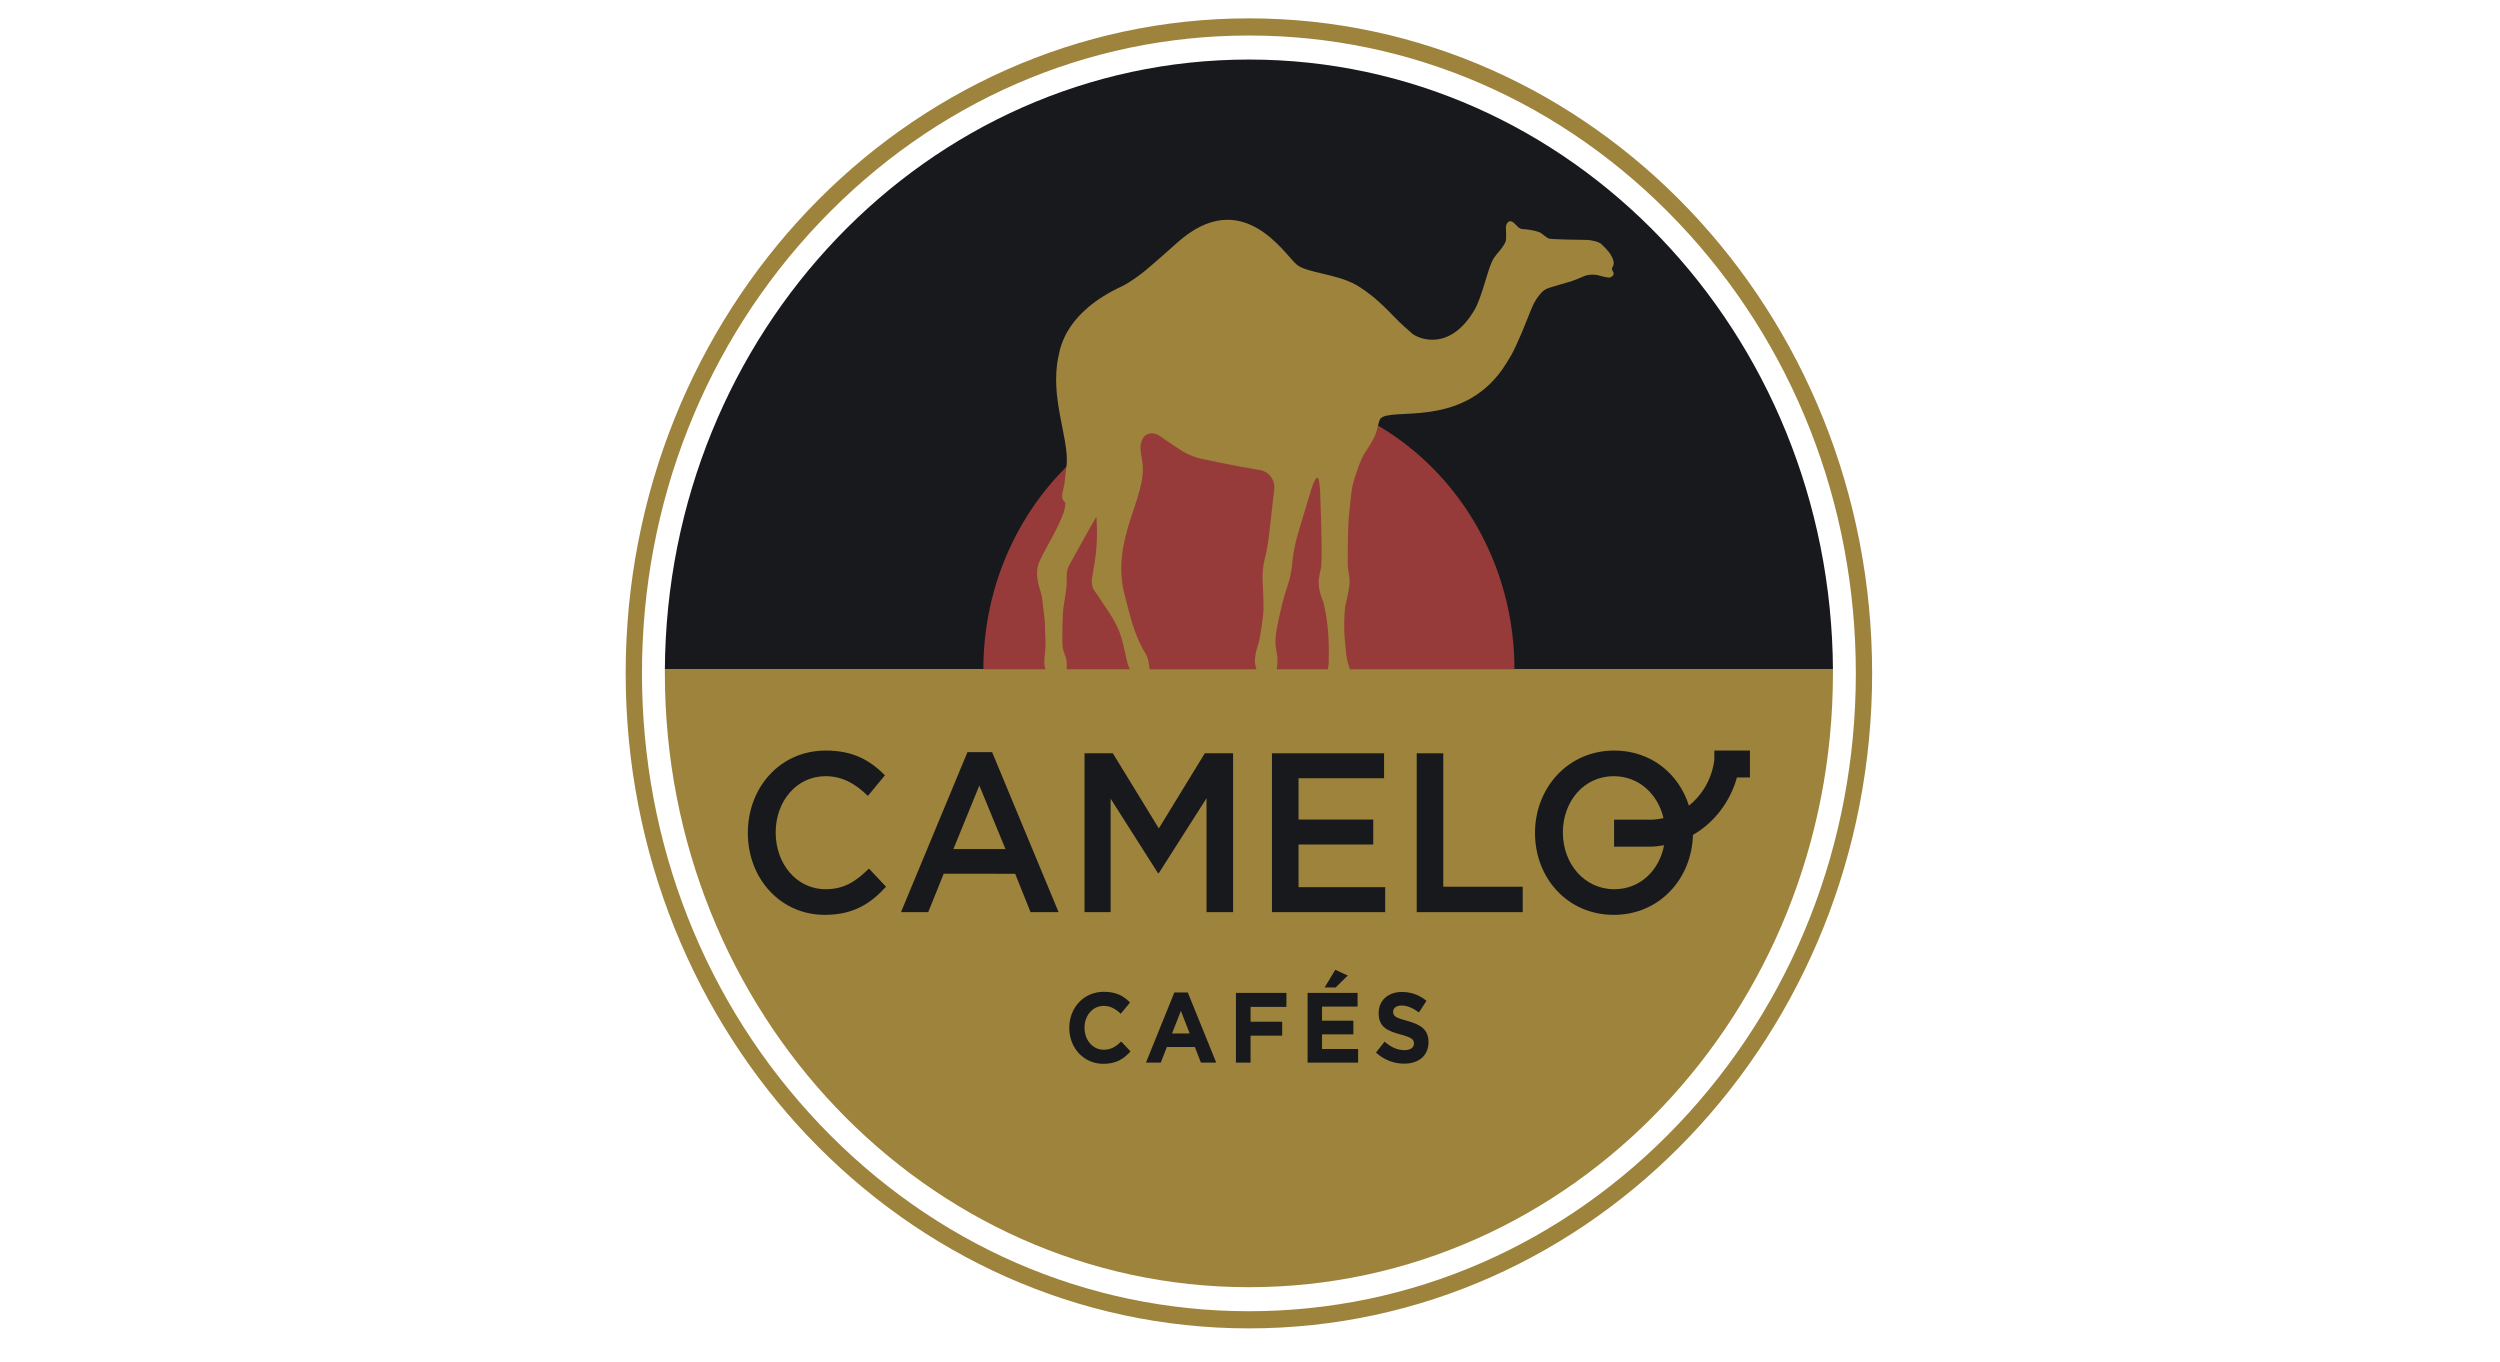 <?xml version="1.0" encoding="utf-8"?>
<!-- Generator: Adobe Illustrator 25.4.1, SVG Export Plug-In . SVG Version: 6.00 Build 0)  -->
<svg version="1.1" id="Layer_1" xmlns="http://www.w3.org/2000/svg" xmlns:xlink="http://www.w3.org/1999/xlink" x="0px" y="0px"
	 viewBox="0 0 728.5 396.85" style="enable-background:new 0 0 728.5 396.85;" xml:space="preserve">
<style type="text/css">
	.st0{fill:#18191C;}
	.st1{fill:#973B3A;}
	.st2{fill:#9D833B;}
</style>
<g>
	<g>
		<path class="st0" d="M534.12,195.11c-0.57-98.28-76.55-177.76-170.19-177.76c-93.64,0-169.62,79.48-170.19,177.76H534.12z"/>
	</g>
	<path class="st1" d="M441.31,195.11c0-44.92-34.65-81.33-77.38-81.33c-42.74,0-77.38,36.41-77.38,81.33H441.31z"/>
	<g>
		<path class="st2" d="M363.93,10.35c47.24,0,91.65,19.33,125.06,54.44c33.4,35.11,51.8,81.78,51.8,131.43
			c0,49.65-18.4,96.32-51.8,131.43c-33.4,35.11-77.82,54.44-125.06,54.44c-47.24,0-91.65-19.33-125.06-54.44
			c-33.4-35.11-51.8-81.78-51.8-131.43c0-49.65,18.4-96.32,51.8-131.43C272.27,29.68,316.69,10.35,363.93,10.35 M363.93,5.35
			c-100.3,0-181.61,85.46-181.61,190.87s81.31,190.87,181.61,190.87c100.3,0,181.61-85.46,181.61-190.87S464.23,5.35,363.93,5.35
			L363.93,5.35z"/>
		<g>
			<path class="st2" d="M534.12,195.11H393.42l0,0c-0.32-1.21-0.98-2.06-1.28-5.96l-0.28-2.97c-0.25-2.6-0.2-6.86,0.13-9.43
				c0,0,1.09-4.68,1.24-6.33c0.25-2.6-0.56-3.87-0.5-6.48c0,0-0.02-9.42,0.31-13.1c0.08-0.93,0.63-7.27,1.13-9.46
				c0.48-2.18,2.41-7.82,3.54-9.43c1.13-1.6,2.76-4.25,3.29-5.84c0.5-1.57,0.77-3.46,1.22-4.05c2.78-3.58,23.19,2.96,35.53-14.38
				c0.8-1.13,1.97-3.06,2.68-4.27c0.69-1.21,2.06-4.18,3.07-6.6l2.87-7.09c0.99-2.44,2.86-4.91,4.18-5.5
				c1.29-0.59,6.39-1.95,7.31-2.24c0.94-0.32,2.6-0.98,3.7-1.48c1.12-0.52,3.09-0.62,4.41-0.22c1.34,0.39,2.74,0.67,3.11,0.59
				c0.37-0.06,0.85-0.39,1.04-0.72c0.19-0.32,0.1-0.86-0.18-1.18c-0.27-0.34-0.27-0.88,0-1.22c0.28-0.36,0.39-1.15,0.21-1.79
				c-0.15-0.63-0.71-1.7-1.22-2.39c-0.51-0.67-1.56-1.78-2.3-2.45c-0.75-0.67-2.79-1.21-4.56-1.21c-1.75,0-9.81-0.16-10.62-0.37
				c-0.83-0.21-2.1-1.56-2.81-1.85c-0.72-0.28-1.97-0.6-2.77-0.71c-0.79-0.12-1.76-0.22-2.17-0.22c-0.39,0-1.01-0.28-1.34-0.6
				c-0.39-0.33-1.53-1.87-2.42-1.69c-0.7,0.14-1.13,1.07-1.12,1.8c0.03,0.73,0.19,3.47-0.09,4.16c-0.28,0.68-1.06,1.86-1.71,2.61
				c-0.64,0.74-1.45,1.73-1.73,2.19c-0.29,0.45-0.79,1.54-1.1,2.38c-0.32,0.85-1.12,3.46-1.83,5.81c-0.71,2.34-1.78,5.23-2.42,6.41
				c-7.32,13.02-16.88,8.86-18.6,7.23c-0.83-0.78-3.13-2.7-4.9-4.57c-1.75-1.86-4.4-4.4-5.91-5.66c-1.5-1.26-3.93-3.05-5.5-3.89
				c-5.85-3.22-14.27-3.39-17.18-5.85c-3.69-3.17-15.95-23.29-34.87-6.32c-1.43,1.27-8.13,7.29-10.33,8.93c0,0-3.3,2.59-5.72,3.72
				c-16.4,7.62-17.92,17.78-18.48,20.33c-2.6,12.02,2.96,23.54,2.39,31.49l-0.66,5.73c-0.42,2.57-1.3,4.14,0.1,5.33
				c0.29,0.24,0.19,1.49-0.37,3.14c-0.56,1.65-2.06,4.86-3.33,7.16l-1.07,1.92c-1.27,2.27-2.5,4.77-2.78,5.5
				c-0.92,2.4-0.44,4.58-0.2,5.88c0.23,1.3,0.87,2.34,1.2,4.92c0,0,0.75,6.2,0.75,6.46c-0.02,0.55,0.17,5.41,0.17,5.41
				c0.15,2.61-0.37,4.46-0.35,6.49c0.01,0.65,0.17,1.3,0.38,1.93l0,0H193.74c0,0.37,0,0.74,0,1.11
				c0,98.78,76.2,178.87,170.19,178.87c94,0,170.19-80.08,170.19-178.87C534.12,195.85,534.12,195.48,534.12,195.11z M372.87,179.27
				l0.32-1.38c0.57-2.56,1.51-5.91,2.09-7.47c0.58-1.55,1.17-4.52,1.31-6.6c0.15-2.07,0.88-5.81,1.63-8.3l3.82-12.73
				c0.75-2.51,1.66-4.06,2.04-3.49c0.38,0.58,0.66,3.19,0.66,5.81c0,0,0.62,15.09,0.29,19.94c-0.02,0.29-0.77,3.09-0.78,4.57
				c-0.02,2.92,1.38,5.8,1.38,5.8c0.64,2.52,1.29,6.73,1.42,9.34l0.09,1.42c0.14,2.61,0.04,4.42,0.06,6.26
				c0.02,1-0.14,1.85-0.27,2.67l0,0h-14.88l0,0c0.14-1.14,0.28-2.38,0.17-3.67c-0.06-0.7-0.48-2.76-0.53-3.68
				C371.54,185.15,372.31,181.83,372.87,179.27z M310.85,193.16c-0.17-2.53-1.23-2.82-1.27-5.93c-0.03-2.61-0.03-7.96,0.36-10.55
				l0.76-4.91c0.4-2.57-0.31-4.34,0.7-6.75c0,0,8.09-14.73,8.11-14.36c0.03,0.44,0.13,2.6,0.15,3.46c0.06,2.6-0.16,6.71-0.59,9.27
				c0,0-0.66,4.03-0.75,4.45c-0.08,0.41-0.08,0.41-0.08,0.41c-0.33,2,0.18,3.19,0.67,3.88c0.5,0.71,1.34,1.78,1.84,2.71
				c0.5,0.94,4.08,5.48,5.51,9.45c1.63,4.51,1.93,9.09,3.03,10.8l0,0h-18.46l0,0C310.87,194.4,310.89,193.69,310.85,193.16z
				 M335.03,195.11L335.03,195.11c-0.3-1.41-0.21-3.2-1.47-5.09c-1.34-2.03-2.8-5.73-3.48-7.95c-0.71-2.22-1.67-6.09-2.35-8.66
				c-4.25-16.23,6.59-28.48,5.18-38.59c-0.37-2.72-0.98-4.34-0.16-6.51c0.82-2.16,3.24-2.69,5.38-1.17l0.31,0.23
				c2.14,1.51,5.02,3.44,6.39,4.27c1.38,0.85,3.79,1.78,5.37,2.08c1.57,0.3,4.65,0.93,6.84,1.4c2.21,0.47,6.12,1.19,8.72,1.61
				l1.38,0.23c2.59,0.42,4.47,2.9,4.18,5.5l-1.48,13.14c-0.29,2.61-0.9,5.99-1.36,7.56c-0.43,1.56-0.68,4.51-0.54,6.56
				c0.15,2.05,0.25,5.48,0.25,7.65c0,2.16-1.06,8.37-1.06,8.37c-0.4,2.59-1.36,3.58-1.46,6.91c-0.03,0.73,0.22,1.6,0.49,2.47l0,0
				H335.03z"/>
		</g>
	</g>
	<g>
		<g>
			<polygon class="st0" points="403.32,219.51 403.32,226.78 378.39,226.78 378.39,238.82 400.16,238.82 400.16,246.09 
				378.39,246.09 378.39,258.52 403.64,258.52 403.64,265.8 370.65,265.8 370.65,219.51 			"/>
			<path class="st0" d="M240.32,266.59c-12.83,0-22.4-10.51-22.4-23.87c0-13.22,9.37-24.01,22.71-24.01
				c8.12,0,13.02,2.97,17.24,7.21l-4.97,6.01c-3.52-3.43-7.3-5.75-12.33-5.75c-8.44,0-14.54,7.28-14.54,16.41
				c0,9.12,6.1,16.53,14.54,16.53c5.41,0,8.87-2.31,12.64-6.02l4.98,5.29C253.59,263.42,248.56,266.59,240.32,266.59z"/>
			<polygon class="st0" points="337.68,254.43 337.43,254.43 323.64,232.73 323.64,265.8 316.03,265.8 316.03,219.51 324.28,219.51 
				337.68,241.4 351.08,219.51 359.32,219.51 359.32,265.8 351.58,265.8 351.58,232.61 			"/>
			<polygon class="st0" points="443.72,265.8 412.83,265.8 412.83,219.51 420.57,219.51 420.57,258.39 443.72,258.39 			"/>
			<path class="st0" d="M499.56,218.71v2.71c-0.69,5.43-3.43,10.17-7.41,13.34c-2.93-9.3-11.04-16.05-21.75-16.05
				c-13.52,0-23.1,10.92-23.1,24.01c0,13.11,9.44,23.87,22.96,23.87c13.29,0,22.74-10.52,23.07-23.3
				c6.15-3.54,10.8-9.55,12.82-16.74h3.78v-7.84H499.56z M470.4,259.12c-8.74,0-14.98-7.46-14.98-16.53
				c0-9.06,6.11-16.41,14.84-16.41c7.31,0,12.85,5.22,14.48,12.21c-1.33,0.31-2.71,0.48-4.12,0.48v-0.01h-10.28v7.86h10.28
				c1.46-0.01,2.9-0.17,4.29-0.41C483.52,253.64,477.96,259.12,470.4,259.12z"/>
			<path class="st0" d="M289.1,219.17h-7.18l-19.37,46.63h7.93L275,254.6l20.82,0.02l4.48,11.17h8.17L289.1,219.17z M277.84,247.42
				h-0.02l7.56-18.52l7.62,18.52H277.84z"/>
		</g>
		<g>
			<polygon class="st0" points="392.74,284.27 389.19,287.75 385.99,287.75 389.1,282.6 			"/>
			<path class="st0" d="M321.5,310c-5.69,0-9.91-4.62-9.91-10.44v-0.06c0-5.77,4.13-10.49,10.08-10.49c3.63,0,5.82,1.26,7.62,3.13
				l-2.71,3.27c-1.49-1.42-3.01-2.3-4.95-2.3c-3.25,0-5.6,2.85-5.6,6.33v0.06c0,3.49,2.29,6.39,5.6,6.39c2.21,0,3.56-0.94,5.09-2.39
				l2.71,2.88C327.43,308.61,325.22,310,321.5,310z"/>
			<polygon class="st0" points="374.86,293.41 364.41,293.41 364.41,297.73 373.63,297.73 373.63,301.79 364.41,301.79 
				364.41,309.65 360.15,309.65 360.15,289.33 374.86,289.33 			"/>
			<polygon class="st0" points="395.75,309.65 381.03,309.65 381.03,289.33 395.6,289.33 395.6,293.32 385.24,293.32 385.24,297.43 
				394.37,297.43 394.37,301.41 385.24,301.41 385.24,305.68 395.75,305.68 			"/>
			<path class="st0" d="M416.27,303.65c0,4.04-2.94,6.3-7.11,6.3c-2.92,0-5.89-1.07-8.2-3.25l2.52-3.16
				c1.73,1.51,3.56,2.47,5.77,2.47c1.74,0,2.78-0.72,2.78-1.91v-0.07c0-1.13-0.66-1.71-3.89-2.58c-3.89-1.05-6.4-2.18-6.4-6.21
				v-0.06c0-3.69,2.81-6.12,6.75-6.12c2.82,0,5.21,0.92,7.18,2.59l-2.19,3.37c-1.72-1.25-3.41-2.01-5.03-2.01
				c-1.63,0-2.49,0.79-2.49,1.77v0.05c0,1.34,0.82,1.77,4.16,2.67c3.93,1.08,6.14,2.56,6.14,6.1V303.65z"/>
			<path class="st0" d="M346.12,289.2h-3.91l-8.28,20.45h4.32l1.77-4.55h8.17l1.76,4.55h4.46L346.12,289.2z M341.53,301.15
				l2.58-6.59l2.56,6.59H341.53z"/>
		</g>
	</g>
</g>
</svg>
